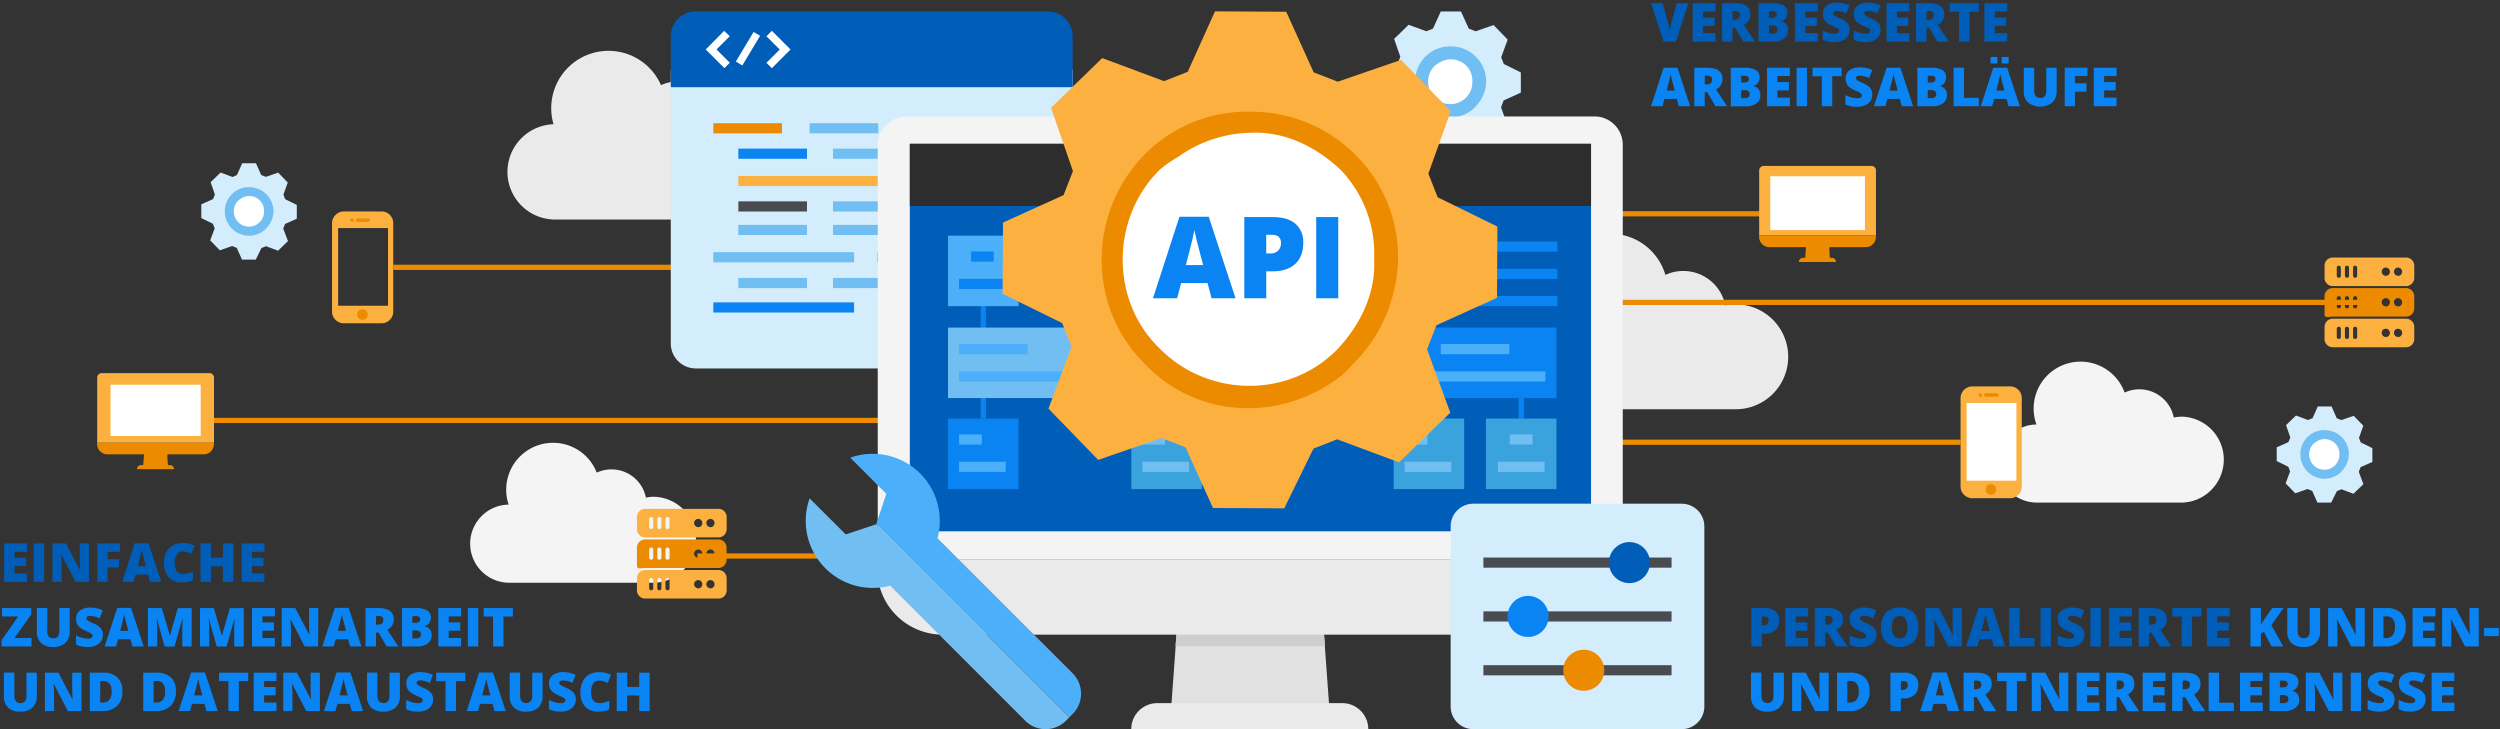 <svg xmlns="http://www.w3.org/2000/svg" viewBox="0 0 960 280"><rect x="0" y="0" width="960" height="280" fill="#333333" stroke="none"/><defs><style>.cls-1{fill:#eaeaea;}.cls-2{fill:#f4f4f4;}.cls-3{fill:#d4edfc;}.cls-4{fill:#70bef2;}.cls-5{fill:#fff;}.cls-15,.cls-6{fill:none;stroke-miterlimit:10;stroke-width:2px;}.cls-6{stroke:#ed8b00;}.cls-7{fill:#fbb040;}.cls-8{fill:#ed8b00;}.cls-9{fill:#005eb8;}.cls-10{fill:#0a84f2;}.cls-11{fill:#494b51;}.cls-12{fill:#e1e1e1;}.cls-13{fill:#cecece;}.cls-14{fill:#2d2d2d;}.cls-15{stroke:#0a84f2;}.cls-16{fill:#4baff9;}.cls-17{fill:#3aa3dd;}</style></defs><title>api-development-services-de</title><g id="design"><path class="cls-1" d="M280.83,44a20.11,20.11,0,0,0-4,.4,16.45,16.45,0,0,0-23-11.69,22,22,0,0,0-41.27,15,18.3,18.3,0,0,0,.55,36.59h67.74a20.14,20.14,0,1,0,0-40.28Z"/><path class="cls-2" d="M251.3,190.75a16.49,16.49,0,0,0-3.27.33,13.48,13.48,0,0,0-18.88-9.59,18,18,0,0,0-33.83,12.28,15,15,0,0,0,.45,30H251.3a16.51,16.51,0,0,0,0-33Z"/><path class="cls-1" d="M666.51,116.85a20.11,20.11,0,0,0-4,.4,16.45,16.45,0,0,0-23-11.69,22,22,0,1,0-41.27,15,18.3,18.3,0,0,0,.55,36.59h67.74a20.14,20.14,0,0,0,0-40.28Z"/><path class="cls-2" d="M838,160a16.49,16.49,0,0,0-3.27.33,13.48,13.48,0,0,0-18.88-9.59A18,18,0,0,0,782,163a15,15,0,0,0,.45,30H838a16.51,16.51,0,0,0,0-33Z"/><path class="cls-3" d="M578.86,48.08l-5.58,5.42L566.53,51,564,52l-3.19,6.51-7.76,0-3-6.6-2.62-1-6.89,2.38-5.42-5.58,2.51-6.74-1-2.58-6.51-3.19,0-7.76,6.6-3,1-2.62-2.38-6.89,5.58-5.42L547.68,12l2.58-1,3-6.59,7.76,0,3,6.6,2.62,1,6.89-2.38,5.42,5.58L576.46,22l1,2.58L584,27.81l0,7.76-6.6,3-1,2.62Z"/><path class="cls-4" d="M564.67,42.65a13.37,13.37,0,0,1-17.36-1.7,13.7,13.7,0,0,1,.13-19.3,13.3,13.3,0,0,1,9.79-3.84,13.5,13.5,0,0,1,9.59,4.05h0a13.3,13.3,0,0,1,3.84,9.79,14,14,0,0,1-4.21,9.43A8,8,0,0,1,564.67,42.65Z"/><path class="cls-5" d="M565.39,31.34a8.46,8.46,0,0,1-14.55,6.06,8.64,8.64,0,0,1,.1-12.15,8.55,8.55,0,0,1,1.16-.81A8.64,8.64,0,0,1,557,22.78h.39a8.46,8.46,0,0,1,5.73,2.5A8.19,8.19,0,0,1,565.39,31.34Z"/><line class="cls-6" x1="905.42" y1="116.11" x2="605.97" y2="116.11"/><path class="cls-7" d="M923.95,98.89H895.76a3.14,3.14,0,0,0-3.13,3.13v4.7a3.14,3.14,0,0,0,3.13,3.13h28.19a3.14,3.14,0,0,0,3.13-3.13V102A3.14,3.14,0,0,0,923.95,98.89Zm-25.06,7a.78.78,0,1,1-1.57,0V102.8a.78.78,0,1,1,1.57,0v3.13Zm3.13,0a.78.78,0,1,1-1.57,0V102.8a.78.78,0,0,1,1.57,0Zm3.13,0a.78.78,0,1,1-1.57,0V102.8a.78.78,0,1,1,1.57,0v3.13Zm11,0a1.57,1.57,0,1,1,1.57-1.57A1.57,1.57,0,0,1,916.12,105.93Zm4.7,0a1.57,1.57,0,1,1,1.57-1.57A1.57,1.57,0,0,1,920.82,105.93Z"/><path class="cls-8" d="M923.95,110.63H895.76a3.14,3.14,0,0,0-3.13,3.13v6.82c0,1.73,1.4,1,3.13,1h28.19a3.14,3.14,0,0,0,3.13-3.13v-4.7A3.14,3.14,0,0,0,923.95,110.63Zm-25.06,7a.78.78,0,1,1-1.57,0v-3.13a.78.78,0,0,1,1.57,0v3.13Zm3.13,0a.78.78,0,0,1-1.57,0v-3.13a.78.78,0,0,1,1.57,0Zm3.13,0a.78.78,0,0,1-1.57,0v-3.13a.78.78,0,0,1,1.57,0v3.13Zm11,0a1.57,1.57,0,1,1,1.57-1.57A1.57,1.57,0,0,1,916.12,117.68Zm4.7,0a1.57,1.57,0,1,1,1.57-1.57A1.57,1.57,0,0,1,920.82,117.68Z"/><path class="cls-7" d="M923.95,122.38H895.76a3.14,3.14,0,0,0-3.13,3.13v4.7a3.14,3.14,0,0,0,3.13,3.13h28.19a3.14,3.14,0,0,0,3.13-3.13v-4.7A3.14,3.14,0,0,0,923.95,122.38Zm-25.06,7a.78.78,0,1,1-1.57,0v-3.13a.78.78,0,0,1,1.57,0v3.13Zm3.13,0a.78.78,0,0,1-1.57,0v-3.13a.78.78,0,0,1,1.57,0Zm3.13,0a.78.78,0,0,1-1.57,0v-3.13a.78.78,0,1,1,1.57,0v3.13Zm11,0a1.57,1.57,0,1,1,1.57-1.57A1.57,1.57,0,0,1,916.12,129.43Zm4.7,0a1.57,1.57,0,1,1,1.57-1.57A1.57,1.57,0,0,1,920.82,129.43Z"/><line class="cls-6" x1="151.03" y1="102.65" x2="400.64" y2="102.65"/><path class="cls-7" d="M146.56,81.2h-14.5a4.56,4.56,0,0,0-4.56,4.47v34a4.51,4.51,0,0,0,4.51,4.47l14.52,0a4.48,4.48,0,0,0,4.48-4.47l0-34A4.47,4.47,0,0,0,146.56,81.2Zm2.4,36.21H129.85V87.57H149v29.84Z"/><path class="cls-8" d="M137.22,83.88h4.21a.67.67,0,1,1,0,1.34h-4.21a.67.67,0,1,1,0-1.34Z"/><path class="cls-8" d="M134.69,84.09a.69.69,0,0,1,.95,0,.67.67,0,0,1-.47,1.15.69.69,0,0,1-.48-.2.68.68,0,0,1,0-.95Z"/><circle class="cls-8" cx="139.18" cy="120.78" r="2.01"/><path class="cls-3" d="M257.58,26.81H411.9V131.88a9.6,9.6,0,0,1-9.6,9.6H267.18a9.6,9.6,0,0,1-9.6-9.6Z"/><path class="cls-9" d="M267.18,4.36H402.29a9.6,9.6,0,0,1,9.6,9.6V33.48H257.58V14A9.6,9.6,0,0,1,267.18,4.36Z"/><rect class="cls-4" x="310.89" y="47.31" width="26.35" height="3.9"/><rect class="cls-8" x="273.92" y="47.31" width="26.35" height="3.9"/><rect class="cls-10" x="283.53" y="57.07" width="26.35" height="3.9"/><rect class="cls-4" x="319.88" y="57.07" width="78.51" height="3.9"/><rect class="cls-11" x="283.53" y="77.32" width="26.35" height="3.9"/><rect class="cls-11" x="337.04" y="96.84" width="26.35" height="3.9"/><rect class="cls-4" x="319.88" y="77.32" width="78.51" height="3.9"/><rect class="cls-7" x="283.53" y="67.56" width="54.04" height="3.9"/><rect class="cls-4" x="283.53" y="86.35" width="26.35" height="3.9"/><rect class="cls-4" x="319.88" y="86.35" width="78.51" height="3.9"/><rect class="cls-4" x="283.53" y="106.72" width="26.35" height="3.9"/><rect class="cls-4" x="319.88" y="106.72" width="78.51" height="3.9"/><rect class="cls-4" x="273.92" y="96.84" width="54.04" height="3.9"/><rect class="cls-8" x="337.24" y="116.11" width="24.03" height="3.9"/><rect class="cls-10" x="273.92" y="116.11" width="54.04" height="3.9"/><path class="cls-5" d="M278.07,11.85,271,19l7.17,7.17,2.07-2.07-5.1-5.1,5.1-5.1Z"/><path class="cls-5" d="M294.31,13.92l5.1,5.1-5.1,5.1,2.07,2.07L303.56,19l-7.17-7.17Z"/><path class="cls-5" d="M282.57,23.64l6.82-11.38,2.49,1.48-6.82,11.38Z"/><line class="cls-6" x1="59.73" y1="161.45" x2="359.19" y2="161.45"/><path class="cls-7" d="M80.48,143.28H39A1.74,1.74,0,0,0,37.32,145v25H82.17V145A1.7,1.7,0,0,0,80.48,143.28Z"/><rect class="cls-5" x="42.45" y="147.73" width="34.61" height="19.69"/><polygon class="cls-8" points="64.55 179.51 54.94 179.51 55.35 173.92 64.15 173.92 64.55 179.51"/><polygon class="cls-8" points="64.25 175.16 64.15 173.92 55.35 173.92 55.24 175.16 64.25 175.16"/><path class="cls-8" d="M78.22,174.47h-37a4,4,0,0,1-3.94-3.94V170H82.14v.55A3.93,3.93,0,0,1,78.22,174.47Z"/><path class="cls-8" d="M66.85,180.16H52.58a1.57,1.57,0,0,1,1.56-1.56H65.3a1.56,1.56,0,0,1,1.54,1.56Z"/><line class="cls-6" x1="685.58" y1="82.1" x2="386.13" y2="82.1"/><path class="cls-7" d="M718.68,63.72H677.23a1.74,1.74,0,0,0-1.71,1.71v25h44.85v-25A1.7,1.7,0,0,0,718.68,63.72Z"/><rect class="cls-5" x="679.79" y="67.68" width="36.34" height="20.67"/><polygon class="cls-8" points="702.75 99.95 693.14 99.95 693.55 94.36 702.35 94.36 702.75 99.95"/><polygon class="cls-8" points="702.45 95.6 702.35 94.36 693.55 94.36 693.45 95.6 702.45 95.6"/><path class="cls-8" d="M716.42,94.91h-37A4,4,0,0,1,675.49,91V90.4h44.85V91A3.93,3.93,0,0,1,716.42,94.91Z"/><path class="cls-8" d="M705,100.6H690.78A1.57,1.57,0,0,1,692.35,99H703.5A1.56,1.56,0,0,1,705,100.6Z"/><line class="cls-6" x1="752.85" y1="169.82" x2="460.27" y2="169.82"/><path class="cls-7" d="M771.91,148.37h-14.5a4.56,4.56,0,0,0-4.56,4.47v34a4.51,4.51,0,0,0,4.51,4.47l14.52,0a4.48,4.48,0,0,0,4.48-4.47l0-34A4.47,4.47,0,0,0,771.91,148.37Z"/><rect class="cls-5" x="755.19" y="154.74" width="19.12" height="29.84"/><path class="cls-8" d="M762.56,151h4.21a.67.67,0,1,1,0,1.34h-4.21a.67.67,0,1,1,0-1.34Z"/><path class="cls-8" d="M760,151.26a.69.69,0,0,1,.95,0,.67.67,0,0,1-.47,1.15.69.69,0,0,1-.48-.2.68.68,0,0,1,0-.95Z"/><circle class="cls-8" cx="764.53" cy="187.95" r="2.01"/><line class="cls-6" x1="267.81" y1="213.5" x2="529.18" y2="213.5"/><path class="cls-7" d="M275.91,195.4H247.72a3.14,3.14,0,0,0-3.13,3.13v4.7a3.14,3.14,0,0,0,3.13,3.13h28.19a3.14,3.14,0,0,0,3.13-3.13v-4.7A3.14,3.14,0,0,0,275.91,195.4Zm-25.06,7a.78.78,0,1,1-1.57,0v-3.13a.78.78,0,0,1,1.57,0v3.13Zm3.13,0a.78.78,0,0,1-1.57,0v-3.13a.78.78,0,1,1,1.57,0Zm3.13,0a.78.78,0,0,1-1.57,0v-3.13a.78.78,0,1,1,1.57,0v3.13Zm11,0a1.57,1.57,0,1,1,1.57-1.57A1.57,1.57,0,0,1,268.08,202.45Zm4.7,0a1.57,1.57,0,1,1,1.57-1.57A1.57,1.57,0,0,1,272.78,202.45Z"/><path class="cls-8" d="M275.91,207.15H247.72a3.14,3.14,0,0,0-3.13,3.13v6.82c0,1.73,1.4,1,3.13,1h28.19A3.14,3.14,0,0,0,279,215v-4.7A3.14,3.14,0,0,0,275.91,207.15Zm-25.06,7a.78.78,0,1,1-1.57,0v-3.13a.78.78,0,0,1,1.57,0v3.13Zm3.13,0a.78.78,0,0,1-1.57,0v-3.13a.78.78,0,0,1,1.57,0Zm3.13,0a.78.78,0,0,1-1.57,0v-3.13a.78.78,0,0,1,1.57,0v3.13Zm11,0a1.57,1.57,0,1,1,1.57-1.57A1.57,1.57,0,0,1,268.08,214.19Zm4.7,0a1.57,1.57,0,1,1,1.57-1.57A1.57,1.57,0,0,1,272.78,214.19Z"/><path class="cls-7" d="M275.91,218.89H247.72a3.14,3.14,0,0,0-3.13,3.13v4.7a3.14,3.14,0,0,0,3.13,3.13h28.19a3.14,3.14,0,0,0,3.13-3.13V222A3.14,3.14,0,0,0,275.91,218.89Zm-25.06,7a.78.78,0,1,1-1.57,0v-3.13a.78.78,0,0,1,1.57,0v3.13Zm3.13,0a.78.78,0,0,1-1.57,0v-3.13a.78.78,0,0,1,1.57,0Zm3.13,0a.78.78,0,0,1-1.57,0v-3.13a.78.78,0,1,1,1.57,0v3.13Zm11,0a1.57,1.57,0,1,1,1.57-1.57A1.57,1.57,0,0,1,268.08,225.94Zm4.7,0a1.57,1.57,0,1,1,1.57-1.57A1.57,1.57,0,0,1,272.78,225.94Z"/><path class="cls-2" d="M612.38,44.72H347.94a11.13,11.13,0,0,0-10.89,10.89V214.93H623.14V55.61A10.84,10.84,0,0,0,612.38,44.72Z"/><rect class="cls-5" x="349.37" y="55.22" width="261.59" height="148.81"/><polygon class="cls-12" points="510.75 275.85 449.44 275.85 452.03 240.2 508.16 240.2 510.75 275.85"/><polygon class="cls-13" points="508.81 248.11 508.16 240.2 452.03 240.2 451.38 248.11 508.81 248.11"/><path class="cls-1" d="M597.93,243.7H362a25.17,25.17,0,0,1-25.15-25.15v-3.63H622.95v3.5A25.09,25.09,0,0,1,597.93,243.7Z"/><path class="cls-1" d="M525.4,280h-91a10,10,0,0,1,10-10h71.17a10,10,0,0,1,9.85,10Z"/><rect id="_Path_25" data-name=" Path 25" class="cls-9" x="349.37" y="55.22" width="261.59" height="148.81"/><rect id="_Path_25-2" data-name=" Path 25" class="cls-14" x="349.37" y="55.22" width="261.59" height="23.89"/><path class="cls-3" d="M645.76,193.42h-80a8.71,8.71,0,0,0-8.71,8.71v69.16a8.71,8.71,0,0,0,8.71,8.71h80a8.71,8.71,0,0,0,8.71-8.71V202.13A8.71,8.71,0,0,0,645.76,193.42Z"/><rect class="cls-11" x="569.62" y="214.09" width="72.26" height="3.9"/><circle class="cls-9" cx="625.7" cy="216.04" r="7.88"/><rect class="cls-11" x="569.62" y="234.76" width="72.26" height="3.9"/><circle class="cls-10" cx="586.78" cy="236.71" r="7.88"/><rect class="cls-11" x="569.62" y="255.43" width="72.26" height="3.9"/><circle class="cls-8" cx="608.17" cy="257.38" r="7.88"/><line class="cls-15" x1="377.58" y1="117.56" x2="377.58" y2="160.73"/><line class="cls-15" x1="447.96" y1="144.57" x2="447.96" y2="160.73"/><line class="cls-15" x1="424.02" y1="139.32" x2="440.18" y2="139.32"/><line class="cls-15" x1="483.4" y1="144.57" x2="483.4" y2="160.73"/><rect class="cls-4" x="364.04" y="125.79" width="62.51" height="27.07"/><rect class="cls-16" x="368.27" y="132.12" width="26.35" height="3.9"/><rect class="cls-16" x="368.27" y="142.62" width="54.04" height="3.9"/><rect class="cls-10" x="434.43" y="125.79" width="62.51" height="27.07"/><rect class="cls-17" x="434.43" y="160.73" width="27.07" height="27.07"/><rect class="cls-17" x="469.87" y="160.73" width="27.07" height="27.07"/><rect class="cls-16" x="452.51" y="132.12" width="26.35" height="3.9"/><rect class="cls-16" x="438.66" y="142.62" width="54.04" height="3.9"/><rect class="cls-10" x="434.43" y="82.24" width="26.35" height="3.9"/><rect class="cls-10" x="434.43" y="92.73" width="54.04" height="3.9"/><rect class="cls-10" x="434.43" y="103.23" width="54.04" height="3.9"/><rect class="cls-10" x="434.43" y="113.65" width="54.04" height="3.9"/><rect class="cls-4" x="438.66" y="166.82" width="8.74" height="3.9"/><rect class="cls-4" x="438.66" y="177.31" width="17.92" height="3.9"/><rect class="cls-10" x="364.04" y="160.73" width="27.07" height="27.07"/><rect class="cls-16" x="368.27" y="166.82" width="8.74" height="3.9"/><rect class="cls-16" x="368.27" y="177.31" width="17.92" height="3.9"/><rect class="cls-16" x="364.04" y="90.49" width="27.07" height="27.07"/><rect class="cls-10" x="372.86" y="96.57" width="8.74" height="3.9"/><rect class="cls-10" x="368.27" y="107.07" width="17.92" height="3.9"/><rect class="cls-4" x="479.03" y="166.82" width="8.74" height="3.9"/><rect class="cls-4" x="474.44" y="177.31" width="17.92" height="3.9"/><line class="cls-15" x1="478.32" y1="117.56" x2="478.32" y2="160.73"/><line class="cls-15" x1="548.71" y1="144.57" x2="548.71" y2="160.73"/><line class="cls-15" x1="524.76" y1="139.32" x2="540.92" y2="139.32"/><line class="cls-15" x1="584.14" y1="144.57" x2="584.14" y2="160.73"/><rect class="cls-4" x="464.78" y="125.79" width="62.51" height="27.07"/><rect class="cls-16" x="469.02" y="132.12" width="26.35" height="3.9"/><rect class="cls-16" x="469.02" y="142.62" width="54.04" height="3.9"/><rect class="cls-10" x="535.17" y="125.79" width="62.51" height="27.07"/><rect class="cls-17" x="535.17" y="160.73" width="27.07" height="27.07"/><rect class="cls-17" x="570.61" y="160.73" width="27.07" height="27.07"/><rect class="cls-16" x="553.25" y="132.12" width="26.35" height="3.9"/><rect class="cls-16" x="539.4" y="142.62" width="54.04" height="3.9"/><rect class="cls-10" x="535.17" y="82.24" width="26.35" height="3.9"/><rect class="cls-10" x="535.17" y="92.73" width="62.9" height="3.9"/><rect class="cls-10" x="535.17" y="103.23" width="62.9" height="3.9"/><rect class="cls-10" x="535.17" y="113.65" width="62.9" height="3.9"/><rect class="cls-4" x="539.4" y="166.82" width="8.74" height="3.9"/><rect class="cls-4" x="539.4" y="177.31" width="17.92" height="3.9"/><rect class="cls-10" x="464.78" y="160.73" width="27.07" height="27.07"/><rect class="cls-16" x="469.02" y="166.82" width="8.74" height="3.9"/><rect class="cls-16" x="469.02" y="177.31" width="17.92" height="3.9"/><rect class="cls-16" x="464.78" y="90.49" width="27.07" height="27.07"/><rect class="cls-10" x="473.61" y="96.57" width="8.74" height="3.9"/><rect class="cls-10" x="469.02" y="107.07" width="17.92" height="3.9"/><rect class="cls-4" x="579.78" y="166.82" width="8.74" height="3.9"/><rect class="cls-4" x="575.19" y="177.31" width="17.92" height="3.9"/><path class="cls-7" d="M556.91,158.46l-19.68,19.09-23.77-8.86-9.08,3.58-11.24,22.94-27.36-.15-10.54-23.27L446,168.2l-24.3,8.4-19.09-19.68,8.86-23.77-3.58-9.08L385,112.82l.15-27.36,23.27-10.54L412,65.69l-8.4-24.3L423.25,22.3,447,31.16l9.08-3.58L466.55,4.36l27.36.15,10.54,23.27,9.24,3.59L538,23l19.09,19.68-8.6,24,3.58,9.08L575,87l-.15,27.36-23.27,10.54L548,134.15Z"/><path class="cls-8" d="M511.88,146.61c-22.55,15.32-53.17,13.52-72.51-7.1-22.31-22.32-21.43-58.62.56-80.61a55.54,55.54,0,0,1,40.88-16A56.37,56.37,0,0,1,520.85,59.8h0a55.54,55.54,0,0,1,16,40.88c-.9,15.31-6.77,28.88-17.59,39.38A33.2,33.2,0,0,1,511.88,146.61Z"/><path class="cls-5" d="M527.65,99.32c.73,13.07-5.05,25.12-14.06,34.78-19,19.31-50.21,18.37-68.58-.58-18.85-18.48-18.37-50.2.57-68.57a49.27,49.27,0,0,1,6.61-4.56A49.27,49.27,0,0,1,479.85,51c.76,0,1.5-.06,2.24-.06,12.21,0,23.44,5.62,32.54,14.12A46.07,46.07,0,0,1,527.65,99.32Z"/><path class="cls-10" d="M465.24,114.54l-1.54-5.84H453.57L452,114.54h-9.26l10.17-31.31h11.24l10.3,31.31ZM462,101.79l-1.34-5.12q-.47-1.71-1.14-4.42t-.89-3.88q-.19,1.09-.76,3.58t-2.51,9.83Z"/><path class="cls-10" d="M500.45,93.28q0,5.23-3.08,8.07t-8.76,2.85h-2.37v10.34h-8.43V83.36h10.79q5.91,0,8.87,2.58A9.21,9.21,0,0,1,500.45,93.28Zm-14.21,4.05h1.54a4.2,4.2,0,0,0,3-1.07,3.87,3.87,0,0,0,1.12-2.94q0-3.16-3.5-3.16h-2.18Z"/><path class="cls-10" d="M505.42,114.54V83.36h8.47v31.18Z"/><path class="cls-9" d="M683.21,238.18a4.94,4.94,0,0,1-1.46,3.82,5.88,5.88,0,0,1-4.14,1.35h-1.12v4.9h-4V233.49h5.11a6.24,6.24,0,0,1,4.2,1.22A4.36,4.36,0,0,1,683.21,238.18Zm-6.72,1.92h.73a2,2,0,0,0,1.43-.5,1.83,1.83,0,0,0,.53-1.39q0-1.49-1.66-1.49h-1Z"/><path class="cls-9" d="M694.32,248.25h-8.76V233.49h8.76v3.2h-4.77V239H694v3.2h-4.42V245h4.77Z"/><path class="cls-9" d="M700.89,242.88v5.37h-4V233.49h4.83q6,0,6,4.36a4.36,4.36,0,0,1-2.5,4l4.3,6.43H705l-3.13-5.37Zm0-3h.75q2.09,0,2.09-1.85,0-1.52-2-1.52h-.79Z"/><path class="cls-9" d="M720.55,243.76a4.36,4.36,0,0,1-.7,2.44,4.57,4.57,0,0,1-2,1.66,7.45,7.45,0,0,1-3.08.59,12.47,12.47,0,0,1-2.47-.21,9.19,9.19,0,0,1-2.08-.72V244a11.88,11.88,0,0,0,2.37.91,8.84,8.84,0,0,0,2.26.33,2.19,2.19,0,0,0,1.3-.31.94.94,0,0,0,.41-.79.87.87,0,0,0-.17-.53,1.94,1.94,0,0,0-.53-.46q-.37-.23-2-.95a9.41,9.41,0,0,1-2.17-1.27,3.91,3.91,0,0,1-1.07-1.41,4.7,4.7,0,0,1-.35-1.89,3.78,3.78,0,0,1,1.48-3.18,6.54,6.54,0,0,1,4.08-1.14,11.46,11.46,0,0,1,4.67,1.06l-1.22,3.08a8.85,8.85,0,0,0-3.57-.95,1.86,1.86,0,0,0-1.13.27.83.83,0,0,0-.35.68,1,1,0,0,0,.45.78,17.25,17.25,0,0,0,2.44,1.25,6.73,6.73,0,0,1,2.65,1.84A4,4,0,0,1,720.55,243.76Z"/><path class="cls-9" d="M736.64,240.85a8,8,0,0,1-1.83,5.66,8.3,8.3,0,0,1-10.67,0,9.57,9.57,0,0,1,0-11.3,8.35,8.35,0,0,1,10.7,0A8,8,0,0,1,736.64,240.85Zm-10.15,0q0,4.28,3,4.28a2.56,2.56,0,0,0,2.25-1,7.55,7.55,0,0,0,0-6.5,2.53,2.53,0,0,0-2.22-1.06Q726.48,236.53,726.48,240.85Z"/><path class="cls-9" d="M753.35,248.25h-5.23l-5.39-10.4h-.09q.19,2.45.19,3.75v6.65H739.3V233.49h5.21l5.37,10.26h.06q-.14-2.23-.14-3.58v-6.67h3.55Z"/><path class="cls-9" d="M765.6,248.25l-.73-2.77h-4.79l-.75,2.77h-4.38l4.81-14.82h5.32L770,248.25Zm-1.55-6-.64-2.42q-.22-.81-.54-2.09t-.42-1.84q-.09.52-.36,1.7t-1.19,4.65Z"/><path class="cls-9" d="M771.55,248.25V233.49h4V245h5.68v3.22Z"/><path class="cls-9" d="M783.58,248.25V233.49h4v14.76Z"/><path class="cls-9" d="M800.43,243.76a4.36,4.36,0,0,1-.7,2.44,4.57,4.57,0,0,1-2,1.66,7.45,7.45,0,0,1-3.08.59,12.47,12.47,0,0,1-2.47-.21,9.19,9.19,0,0,1-2.08-.72V244a11.88,11.88,0,0,0,2.37.91,8.84,8.84,0,0,0,2.26.33,2.19,2.19,0,0,0,1.3-.31.94.94,0,0,0,.41-.79.87.87,0,0,0-.17-.53,1.94,1.94,0,0,0-.53-.46q-.37-.23-2-.95a9.41,9.41,0,0,1-2.17-1.27,3.91,3.91,0,0,1-1.07-1.41,4.7,4.7,0,0,1-.35-1.89,3.78,3.78,0,0,1,1.48-3.18,6.54,6.54,0,0,1,4.08-1.14,11.46,11.46,0,0,1,4.67,1.06l-1.22,3.08a8.85,8.85,0,0,0-3.57-.95,1.86,1.86,0,0,0-1.13.27.83.83,0,0,0-.35.68,1,1,0,0,0,.45.78,17.25,17.25,0,0,0,2.44,1.25,6.73,6.73,0,0,1,2.65,1.84A4,4,0,0,1,800.43,243.76Z"/><path class="cls-9" d="M802.71,248.25V233.49h4v14.76Z"/><path class="cls-9" d="M818.67,248.25h-8.76V233.49h8.76v3.2H813.9V239h4.42v3.2H813.9V245h4.77Z"/><path class="cls-9" d="M825.24,242.88v5.37h-4V233.49h4.83q6,0,6,4.36a4.36,4.36,0,0,1-2.5,4l4.3,6.43h-4.52l-3.13-5.37Zm0-3H826q2.09,0,2.09-1.85,0-1.52-2-1.52h-.79Z"/><path class="cls-9" d="M841.76,248.25h-4v-11.5h-3.6v-3.26h11.18v3.26h-3.59Z"/><path class="cls-9" d="M856.22,248.25h-8.76V233.49h8.76v3.2h-4.77V239h4.42v3.2h-4.42V245h4.77Z"/><path class="cls-10" d="M876.78,248.25h-4.5l-2.92-5.64-1.18.71v4.94h-4V233.49h4v6.41A17.31,17.31,0,0,1,869.4,238l3.1-4.52h4.36l-4.65,6.61Z"/><path class="cls-10" d="M890.93,233.49v8.88a6,6,0,0,1-1.64,4.49,6.53,6.53,0,0,1-4.73,1.59,6.46,6.46,0,0,1-4.64-1.54,5.85,5.85,0,0,1-1.62-4.44v-9h4v8.66a3.54,3.54,0,0,0,.59,2.27,2.52,2.52,0,0,0,3.5,0,3.76,3.76,0,0,0,.55-2.3v-8.64Z"/><path class="cls-10" d="M908.08,248.25h-5.23l-5.39-10.4h-.09q.19,2.45.19,3.75v6.65H894V233.49h5.21l5.37,10.26h.06q-.14-2.23-.14-3.58v-6.67h3.55Z"/><path class="cls-10" d="M923.79,240.55a7.62,7.62,0,0,1-2,5.69,7.81,7.81,0,0,1-5.72,2h-4.77V233.49h5.11a7.7,7.7,0,0,1,5.49,1.82A6.86,6.86,0,0,1,923.79,240.55Zm-4.14.14a4.69,4.69,0,0,0-.8-3,3,3,0,0,0-2.44-1h-1.16V245h.89a3.21,3.21,0,0,0,2.66-1.05A5.1,5.1,0,0,0,919.65,240.7Z"/><path class="cls-10" d="M935.2,248.25h-8.76V233.49h8.76v3.2h-4.77V239h4.42v3.2h-4.42V245h4.77Z"/><path class="cls-10" d="M951.83,248.25h-5.23l-5.39-10.4h-.09q.19,2.45.19,3.75v6.65h-3.53V233.49H943l5.37,10.26h.06q-.14-2.23-.14-3.58v-6.67h3.55Z"/><path class="cls-10" d="M953.86,244.28v-3.15h5.7v3.15Z"/><path class="cls-10" d="M685,258.3v8.88a6,6,0,0,1-1.64,4.49,6.53,6.53,0,0,1-4.73,1.59,6.46,6.46,0,0,1-4.64-1.54,5.85,5.85,0,0,1-1.62-4.44v-9h4V267a3.54,3.54,0,0,0,.59,2.27,2.52,2.52,0,0,0,3.5,0,3.76,3.76,0,0,0,.55-2.3V258.3Z"/><path class="cls-10" d="M702.19,273.05H697l-5.39-10.4h-.09q.19,2.45.19,3.75v6.65h-3.53V258.3h5.21l5.37,10.26h.06q-.14-2.23-.14-3.58V258.3h3.55Z"/><path class="cls-10" d="M717.91,265.36a7.62,7.62,0,0,1-2,5.69,7.81,7.81,0,0,1-5.72,2h-4.77V258.3h5.11a7.7,7.7,0,0,1,5.49,1.82A6.86,6.86,0,0,1,717.91,265.36Zm-4.14.14a4.69,4.69,0,0,0-.8-3,3,3,0,0,0-2.44-1h-1.16v8.27h.89a3.21,3.21,0,0,0,2.66-1.05A5.1,5.1,0,0,0,713.77,265.5Z"/><path class="cls-10" d="M736.64,263a4.94,4.94,0,0,1-1.46,3.82,5.88,5.88,0,0,1-4.14,1.35h-1.12v4.9h-4V258.3H731a6.24,6.24,0,0,1,4.2,1.22A4.36,4.36,0,0,1,736.64,263Zm-6.72,1.92h.73a2,2,0,0,0,1.43-.5,1.83,1.83,0,0,0,.53-1.39q0-1.49-1.66-1.49h-1Z"/><path class="cls-10" d="M748,273.05l-.73-2.77h-4.79l-.75,2.77h-4.38l4.81-14.82h5.32l4.88,14.82Zm-1.55-6-.64-2.42q-.22-.81-.54-2.09t-.42-1.84q-.09.52-.36,1.7T743.35,267Z"/><path class="cls-10" d="M758,267.68v5.37h-4V258.3h4.83q6,0,6,4.36a4.36,4.36,0,0,1-2.5,4l4.3,6.43h-4.52L759,267.68Zm0-3h.75q2.09,0,2.09-1.85,0-1.52-2-1.52H758Z"/><path class="cls-10" d="M774.5,273.05h-4v-11.5h-3.6V258.3h11.18v3.26H774.5Z"/><path class="cls-10" d="M794.25,273.05H789l-5.39-10.4h-.09q.19,2.45.19,3.75v6.65H780.2V258.3h5.21l5.37,10.26h.06q-.14-2.23-.14-3.58V258.3h3.55Z"/><path class="cls-10" d="M806.21,273.05h-8.76V258.3h8.76v3.2h-4.77v2.32h4.42V267h-4.42v2.79h4.77Z"/><path class="cls-10" d="M812.78,267.68v5.37h-4V258.3h4.83q6,0,6,4.36a4.36,4.36,0,0,1-2.5,4l4.3,6.43h-4.52l-3.13-5.37Zm0-3h.75q2.09,0,2.09-1.85,0-1.52-2-1.52h-.79Z"/><path class="cls-10" d="M831.54,273.05h-8.76V258.3h8.76v3.2h-4.77v2.32h4.42V267h-4.42v2.79h4.77Z"/><path class="cls-10" d="M838.11,267.68v5.37h-4V258.3H839q6,0,6,4.36a4.36,4.36,0,0,1-2.5,4l4.3,6.43h-4.52l-3.13-5.37Zm0-3h.75q2.09,0,2.09-1.85,0-1.52-2-1.52h-.79Z"/><path class="cls-10" d="M848.12,273.05V258.3h4v11.54h5.68v3.22Z"/><path class="cls-10" d="M868.91,273.05h-8.76V258.3h8.76v3.2h-4.77v2.32h4.42V267h-4.42v2.79h4.77Z"/><path class="cls-10" d="M871.49,258.3h5.15a8.76,8.76,0,0,1,4.47.89,3,3,0,0,1,1.46,2.78,3.52,3.52,0,0,1-.64,2.12,2.83,2.83,0,0,1-1.68,1.13v.1a3.43,3.43,0,0,1,2,1.21,3.65,3.65,0,0,1,.62,2.2,3.77,3.77,0,0,1-1.51,3.16,6.61,6.61,0,0,1-4.11,1.16h-5.74Zm4,5.66h1.2a2.17,2.17,0,0,0,1.33-.35,1.23,1.23,0,0,0,.47-1q0-1.24-1.88-1.24h-1.12Zm0,2.92V270h1.4q1.87,0,1.87-1.57a1.36,1.36,0,0,0-.5-1.13,2.3,2.3,0,0,0-1.45-.39Z"/><path class="cls-10" d="M899.48,273.05h-5.23l-5.39-10.4h-.09q.19,2.45.19,3.75v6.65h-3.53V258.3h5.21L896,268.55h.06q-.14-2.23-.14-3.58V258.3h3.55Z"/><path class="cls-10" d="M902.67,273.05V258.3h4v14.76Z"/><path class="cls-10" d="M919.51,268.57a4.36,4.36,0,0,1-.7,2.44,4.57,4.57,0,0,1-2,1.66,7.45,7.45,0,0,1-3.08.59,12.47,12.47,0,0,1-2.47-.21,9.19,9.19,0,0,1-2.08-.72v-3.55a11.88,11.88,0,0,0,2.37.91,8.84,8.84,0,0,0,2.26.33,2.19,2.19,0,0,0,1.3-.31.94.94,0,0,0,.41-.79.87.87,0,0,0-.17-.53,1.94,1.94,0,0,0-.53-.46q-.37-.23-2-.95a9.41,9.41,0,0,1-2.17-1.27,3.91,3.91,0,0,1-1.07-1.41,4.7,4.7,0,0,1-.35-1.89,3.78,3.78,0,0,1,1.48-3.18,6.54,6.54,0,0,1,4.08-1.14,11.46,11.46,0,0,1,4.67,1.06l-1.22,3.08a8.85,8.85,0,0,0-3.57-.95,1.86,1.86,0,0,0-1.13.27.83.83,0,0,0-.35.68,1,1,0,0,0,.45.78,17.25,17.25,0,0,0,2.44,1.25,6.73,6.73,0,0,1,2.65,1.84A4,4,0,0,1,919.51,268.57Z"/><path class="cls-10" d="M931.44,268.57a4.36,4.36,0,0,1-.7,2.44,4.57,4.57,0,0,1-2,1.66,7.45,7.45,0,0,1-3.08.59,12.47,12.47,0,0,1-2.47-.21,9.19,9.19,0,0,1-2.08-.72v-3.55a11.88,11.88,0,0,0,2.37.91,8.84,8.84,0,0,0,2.26.33,2.19,2.19,0,0,0,1.3-.31.94.94,0,0,0,.41-.79.87.87,0,0,0-.17-.53,1.94,1.94,0,0,0-.53-.46q-.37-.23-2-.95a9.41,9.41,0,0,1-2.17-1.27,3.91,3.91,0,0,1-1.07-1.41,4.7,4.7,0,0,1-.35-1.89,3.78,3.78,0,0,1,1.48-3.18,6.54,6.54,0,0,1,4.08-1.14,11.46,11.46,0,0,1,4.67,1.06l-1.22,3.08a8.85,8.85,0,0,0-3.57-.95,1.86,1.86,0,0,0-1.13.27.83.83,0,0,0-.35.68,1,1,0,0,0,.45.78,17.25,17.25,0,0,0,2.44,1.25,6.73,6.73,0,0,1,2.65,1.84A4,4,0,0,1,931.44,268.57Z"/><path class="cls-10" d="M942.49,273.05h-8.76V258.3h8.76v3.2h-4.77v2.32h4.42V267h-4.42v2.79h4.77Z"/><path class="cls-9" d="M10.36,223.44H1.59V208.68h8.76v3.2H5.58v2.32H10v3.2H5.58v2.79h4.77Z"/><path class="cls-9" d="M12.94,223.44V208.68h4v14.76Z"/><path class="cls-9" d="M34.19,223.44H29L23.57,213h-.09q.19,2.45.19,3.75v6.65H20.14V208.68h5.21l5.37,10.26h.06q-.14-2.23-.14-3.58v-6.67h3.55Z"/><path class="cls-9" d="M41.31,223.44H37.38V208.68H46.1v3.2H41.31v2.82h4.42v3.2H41.31Z"/><path class="cls-9" d="M57.58,223.44l-.73-2.77H52.06l-.75,2.77H46.93l4.81-14.82h5.32l4.88,14.82Zm-1.55-6L55.39,215q-.22-.81-.54-2.09t-.42-1.84q-.09.52-.36,1.7t-1.19,4.65Z"/><path class="cls-9" d="M70.1,211.74a2.54,2.54,0,0,0-2.22,1.17,5.63,5.63,0,0,0-.8,3.21q0,4.26,3.24,4.26a6.64,6.64,0,0,0,1.9-.27,18.94,18.94,0,0,0,1.85-.66v3.37a10.21,10.21,0,0,1-4.18.82,6.61,6.61,0,0,1-5.12-1.94A8,8,0,0,1,63,216.1a8.93,8.93,0,0,1,.86-4,6.18,6.18,0,0,1,2.48-2.67,7.5,7.5,0,0,1,3.81-.93,10.5,10.5,0,0,1,4.57,1l-1.22,3.14a13.81,13.81,0,0,0-1.64-.65A5.72,5.72,0,0,0,70.1,211.74Z"/><path class="cls-9" d="M89.6,223.44h-4v-6H81v6h-4V208.68h4v5.47h4.63v-5.47h4Z"/><path class="cls-9" d="M101.55,223.44H92.79V208.68h8.76v3.2H96.77v2.32h4.42v3.2H96.77v2.79h4.77Z"/><path class="cls-10" d="M12.11,248.25H.62v-2.46L7,236.71H.77v-3.22H12v2.45L5.56,245h6.55Z"/><path class="cls-10" d="M26.77,233.49v8.88a6,6,0,0,1-1.64,4.49,6.53,6.53,0,0,1-4.73,1.59,6.46,6.46,0,0,1-4.64-1.54,5.85,5.85,0,0,1-1.62-4.44v-9h4v8.66a3.55,3.55,0,0,0,.59,2.27,2.11,2.11,0,0,0,1.73.71,2.11,2.11,0,0,0,1.77-.7,3.76,3.76,0,0,0,.55-2.3v-8.64Z"/><path class="cls-10" d="M39.52,243.76a4.35,4.35,0,0,1-.7,2.44,4.56,4.56,0,0,1-2,1.66,7.45,7.45,0,0,1-3.08.59,12.48,12.48,0,0,1-2.47-.21,9.19,9.19,0,0,1-2.08-.72V244a11.85,11.85,0,0,0,2.37.91,8.84,8.84,0,0,0,2.26.33,2.19,2.19,0,0,0,1.3-.31,1,1,0,0,0,.41-.79.87.87,0,0,0-.17-.53,2,2,0,0,0-.54-.46q-.37-.23-2-.95a9.39,9.39,0,0,1-2.17-1.27,3.91,3.91,0,0,1-1.07-1.41,4.69,4.69,0,0,1-.35-1.89,3.78,3.78,0,0,1,1.48-3.18,6.54,6.54,0,0,1,4.08-1.14,11.45,11.45,0,0,1,4.67,1.06l-1.22,3.08a8.85,8.85,0,0,0-3.57-.95,1.86,1.86,0,0,0-1.13.27.83.83,0,0,0-.35.68,1,1,0,0,0,.45.78,17.22,17.22,0,0,0,2.44,1.25,6.73,6.73,0,0,1,2.65,1.84A4,4,0,0,1,39.52,243.76Z"/><path class="cls-10" d="M50.85,248.25l-.73-2.77H45.33l-.75,2.77H40.21L45,233.43h5.32l4.88,14.82Zm-1.55-6-.64-2.42q-.22-.81-.54-2.09t-.42-1.84q-.09.52-.36,1.7t-1.19,4.65Z"/><path class="cls-10" d="M63.24,248.25l-3-10.63h-.09q.21,2.72.21,4.22v6.41H56.81V233.49h5.31L65.2,244h.08l3-10.48h5.32v14.76H70v-6.47c0-.34,0-.71,0-1.12s.06-1.42.14-3H70l-3,10.61Z"/><path class="cls-10" d="M83.23,248.25l-3-10.63h-.09q.21,2.72.21,4.22v6.41H76.8V233.49h5.31L85.18,244h.08l3-10.48H93.6v14.76H89.94v-6.47c0-.34,0-.71,0-1.12s.06-1.42.14-3H90l-3,10.61Z"/><path class="cls-10" d="M105.54,248.25H96.78V233.49h8.76v3.2h-4.77V239h4.42v3.2h-4.42V245h4.77Z"/><path class="cls-10" d="M122.18,248.25H117l-5.39-10.4h-.09q.19,2.45.19,3.75v6.65h-3.53V233.49h5.21l5.37,10.26h.06q-.14-2.23-.14-3.58v-6.67h3.55Z"/><path class="cls-10" d="M134.42,248.25l-.73-2.77H128.9l-.75,2.77h-4.38l4.81-14.82h5.32l4.88,14.82Zm-1.55-6-.64-2.42q-.22-.81-.54-2.09t-.42-1.84q-.09.52-.36,1.7t-1.19,4.65Z"/><path class="cls-10" d="M144.37,242.88v5.37h-4V233.49h4.84q6,0,6,4.36a4.36,4.36,0,0,1-2.5,4l4.3,6.43h-4.52l-3.13-5.37Zm0-3h.75q2.09,0,2.09-1.85,0-1.52-2-1.52h-.79Z"/><path class="cls-10" d="M154.37,233.49h5.15a8.75,8.75,0,0,1,4.47.89,3,3,0,0,1,1.46,2.78,3.52,3.52,0,0,1-.64,2.12,2.83,2.83,0,0,1-1.68,1.13v.1a3.44,3.44,0,0,1,2,1.21,3.66,3.66,0,0,1,.62,2.2,3.77,3.77,0,0,1-1.51,3.16,6.6,6.6,0,0,1-4.11,1.16h-5.74Zm4,5.66h1.2a2.17,2.17,0,0,0,1.33-.35,1.23,1.23,0,0,0,.47-1q0-1.24-1.88-1.24h-1.12Zm0,2.92v3.1h1.4q1.87,0,1.87-1.57a1.36,1.36,0,0,0-.5-1.13,2.3,2.3,0,0,0-1.45-.39Z"/><path class="cls-10" d="M177.06,248.25H168.3V233.49h8.76v3.2h-4.77V239h4.42v3.2h-4.42V245h4.77Z"/><path class="cls-10" d="M179.65,248.25V233.49h4v14.76Z"/><path class="cls-10" d="M193.35,248.25h-4v-11.5h-3.6v-3.26h11.18v3.26h-3.59Z"/><path class="cls-10" d="M14.14,258.3v8.88a6,6,0,0,1-1.64,4.49,6.53,6.53,0,0,1-4.73,1.59,6.46,6.46,0,0,1-4.64-1.54,5.85,5.85,0,0,1-1.62-4.44v-9h4V267a3.55,3.55,0,0,0,.59,2.27,2.11,2.11,0,0,0,1.73.71,2.11,2.11,0,0,0,1.77-.7,3.76,3.76,0,0,0,.55-2.3V258.3Z"/><path class="cls-10" d="M31.29,273.05H26.06l-5.39-10.4h-.09q.19,2.45.19,3.75v6.65H17.24V258.3h5.21l5.37,10.26h.06q-.14-2.23-.14-3.58V258.3h3.55Z"/><path class="cls-10" d="M47,265.36a7.62,7.62,0,0,1-2,5.69,7.81,7.81,0,0,1-5.72,2H34.48V258.3h5.11a7.7,7.7,0,0,1,5.49,1.82A6.86,6.86,0,0,1,47,265.36Zm-4.14.14a4.69,4.69,0,0,0-.8-3,3,3,0,0,0-2.44-1H38.47v8.27h.89A3.22,3.22,0,0,0,42,268.73,5.1,5.1,0,0,0,42.87,265.5Z"/><path class="cls-10" d="M67.55,265.36a7.62,7.62,0,0,1-2,5.69,7.81,7.81,0,0,1-5.72,2H55V258.3h5.11a7.7,7.7,0,0,1,5.49,1.82A6.86,6.86,0,0,1,67.55,265.36Zm-4.14.14a4.69,4.69,0,0,0-.8-3,3,3,0,0,0-2.44-1H59v8.27h.89a3.22,3.22,0,0,0,2.67-1.05A5.1,5.1,0,0,0,63.41,265.5Z"/><path class="cls-10" d="M79.25,273.05l-.73-2.77H73.73L73,273.05H68.6l4.81-14.82h5.32l4.88,14.82Zm-1.55-6-.64-2.42q-.22-.81-.54-2.09t-.42-1.84q-.09.52-.36,1.7T74.56,267Z"/><path class="cls-10" d="M91.72,273.05h-4v-11.5h-3.6V258.3H95.31v3.26H91.72Z"/><path class="cls-10" d="M106.18,273.05H97.42V258.3h8.76v3.2h-4.77v2.32h4.42V267h-4.42v2.79h4.77Z"/><path class="cls-10" d="M122.82,273.05h-5.23l-5.39-10.4h-.09q.19,2.45.19,3.75v6.65h-3.53V258.3H114l5.37,10.26h.06q-.14-2.23-.14-3.58V258.3h3.55Z"/><path class="cls-10" d="M135.06,273.05l-.73-2.77h-4.79l-.75,2.77h-4.38l4.81-14.82h5.32l4.88,14.82Zm-1.55-6-.64-2.42q-.22-.81-.54-2.09t-.42-1.84q-.09.52-.36,1.7T130.37,267Z"/><path class="cls-10" d="M153.56,258.3v8.88a6,6,0,0,1-1.64,4.49,6.53,6.53,0,0,1-4.73,1.59,6.46,6.46,0,0,1-4.64-1.54,5.85,5.85,0,0,1-1.62-4.44v-9h4V267a3.55,3.55,0,0,0,.59,2.27,2.52,2.52,0,0,0,3.5,0,3.76,3.76,0,0,0,.55-2.3V258.3Z"/><path class="cls-10" d="M166.31,268.57a4.35,4.35,0,0,1-.7,2.44,4.56,4.56,0,0,1-2,1.66,7.45,7.45,0,0,1-3.08.59,12.48,12.48,0,0,1-2.47-.21,9.19,9.19,0,0,1-2.08-.72v-3.55a11.85,11.85,0,0,0,2.37.91,8.84,8.84,0,0,0,2.26.33,2.19,2.19,0,0,0,1.3-.31,1,1,0,0,0,.41-.79.87.87,0,0,0-.17-.53,2,2,0,0,0-.54-.46q-.37-.23-2-.95a9.39,9.39,0,0,1-2.17-1.27,3.91,3.91,0,0,1-1.07-1.41,4.69,4.69,0,0,1-.35-1.89,3.78,3.78,0,0,1,1.48-3.18,6.54,6.54,0,0,1,4.08-1.14,11.45,11.45,0,0,1,4.67,1.06l-1.22,3.08a8.85,8.85,0,0,0-3.57-.95,1.86,1.86,0,0,0-1.13.27.83.83,0,0,0-.35.68,1,1,0,0,0,.45.78,17.22,17.22,0,0,0,2.44,1.25,6.73,6.73,0,0,1,2.65,1.84A4,4,0,0,1,166.31,268.57Z"/><path class="cls-10" d="M175.1,273.05h-4v-11.5h-3.6V258.3H178.7v3.26H175.1Z"/><path class="cls-10" d="M189.86,273.05l-.73-2.77h-4.79l-.75,2.77h-4.38L184,258.24h5.32l4.88,14.82Zm-1.55-6-.64-2.42q-.22-.81-.54-2.09t-.42-1.84q-.09.52-.36,1.7T185.17,267Z"/><path class="cls-10" d="M208.36,258.3v8.88a6,6,0,0,1-1.64,4.49,6.53,6.53,0,0,1-4.73,1.59,6.46,6.46,0,0,1-4.64-1.54,5.85,5.85,0,0,1-1.62-4.44v-9h4V267a3.55,3.55,0,0,0,.59,2.27,2.52,2.52,0,0,0,3.5,0,3.76,3.76,0,0,0,.55-2.3V258.3Z"/><path class="cls-10" d="M221.11,268.57a4.35,4.35,0,0,1-.7,2.44,4.56,4.56,0,0,1-2,1.66,7.45,7.45,0,0,1-3.08.59,12.48,12.48,0,0,1-2.47-.21,9.19,9.19,0,0,1-2.08-.72v-3.55a11.85,11.85,0,0,0,2.37.91,8.84,8.84,0,0,0,2.26.33,2.19,2.19,0,0,0,1.3-.31,1,1,0,0,0,.41-.79.87.87,0,0,0-.17-.53,2,2,0,0,0-.54-.46q-.37-.23-2-.95a9.39,9.39,0,0,1-2.17-1.27,3.91,3.91,0,0,1-1.07-1.41,4.69,4.69,0,0,1-.35-1.89,3.78,3.78,0,0,1,1.48-3.18,6.54,6.54,0,0,1,4.08-1.14,11.45,11.45,0,0,1,4.67,1.06l-1.22,3.08a8.85,8.85,0,0,0-3.57-.95,1.86,1.86,0,0,0-1.13.27.83.83,0,0,0-.35.68,1,1,0,0,0,.45.78,17.22,17.22,0,0,0,2.44,1.25,6.73,6.73,0,0,1,2.65,1.84A4,4,0,0,1,221.11,268.57Z"/><path class="cls-10" d="M230,261.35a2.54,2.54,0,0,0-2.22,1.17,5.63,5.63,0,0,0-.8,3.21q0,4.26,3.24,4.26a6.64,6.64,0,0,0,1.9-.27,18.94,18.94,0,0,0,1.85-.66v3.37a10.21,10.21,0,0,1-4.18.82,6.61,6.61,0,0,1-5.12-1.94,8,8,0,0,1-1.78-5.6,8.93,8.93,0,0,1,.86-4,6.18,6.18,0,0,1,2.48-2.67,7.5,7.5,0,0,1,3.81-.93,10.5,10.5,0,0,1,4.57,1l-1.22,3.14a13.81,13.81,0,0,0-1.64-.65A5.72,5.72,0,0,0,230,261.35Z"/><path class="cls-10" d="M249.46,273.05h-4v-6h-4.63v6h-4V258.3h4v5.47h4.63V258.3h4Z"/><path class="cls-3" d="M110.58,92.57l-3.81,3.7-4.61-1.72-1.76.69-2.18,4.45-5.3,0-2-4.51-1.79-.7-4.71,1.63-3.7-3.81,1.72-4.61-.69-1.76-4.45-2.18,0-5.3,4.51-2,.7-1.79-1.63-4.71,3.81-3.7,4.61,1.72L91,67.2l2-4.5,5.3,0,2,4.51,1.79.7,4.71-1.63,3.7,3.81-1.67,4.66.69,1.76,4.45,2.18,0,5.3-4.51,2-.7,1.79Z"/><path class="cls-4" d="M100.89,88.85A9.13,9.13,0,0,1,89,87.69a9.36,9.36,0,0,1,.09-13.19,9.09,9.09,0,0,1,6.69-2.62,9.22,9.22,0,0,1,6.55,2.77h0A9.09,9.09,0,0,1,105,81.34a9.54,9.54,0,0,1-2.88,6.44A5.43,5.43,0,0,1,100.89,88.85Z"/><path class="cls-5" d="M101.38,81.13a5.78,5.78,0,0,1-9.94,4.14,5.9,5.9,0,0,1,.07-8.3,5.76,5.76,0,0,1,.79-.55,5.91,5.91,0,0,1,3.33-1.14h.27A5.78,5.78,0,0,1,99.82,77,5.59,5.59,0,0,1,101.38,81.13Z"/><path class="cls-3" d="M907.54,185.91l-3.81,3.7-4.61-1.72-1.76.69L895.18,193l-5.3,0-2-4.51-1.79-.7-4.71,1.63-3.7-3.81,1.72-4.61-.69-1.76-4.45-2.18,0-5.3,4.51-2,.7-1.79-1.63-4.71,3.81-3.7,4.61,1.72,1.76-.69,2-4.5,5.3,0,2,4.51,1.79.7,4.71-1.63,3.7,3.81-1.67,4.66.69,1.76,4.45,2.18,0,5.3-4.51,2-.7,1.79Z"/><path class="cls-4" d="M897.84,182.2A9.13,9.13,0,0,1,886,181a9.36,9.36,0,0,1,.09-13.19,9.09,9.09,0,0,1,6.69-2.62,9.22,9.22,0,0,1,6.55,2.77h0a9.09,9.09,0,0,1,2.62,6.69,9.54,9.54,0,0,1-2.88,6.44A5.43,5.43,0,0,1,897.84,182.2Z"/><path class="cls-5" d="M898.33,174.47a5.78,5.78,0,0,1-9.94,4.14,5.9,5.9,0,0,1,.07-8.3,5.76,5.76,0,0,1,.79-.55,5.91,5.91,0,0,1,3.33-1.14h.27a5.78,5.78,0,0,1,3.92,1.71A5.59,5.59,0,0,1,898.33,174.47Z"/><path class="cls-16" d="M326.5,175.75l13.85,13.87-3.9,11.7,74.15,74.15,1.3-1.3a11.06,11.06,0,0,0,0-15.62L360,206.68a25.76,25.76,0,0,0-33.52-30.93Z"/><path class="cls-4" d="M310.89,191.37a25.76,25.76,0,0,0,30.93,33.52l51.88,51.88a11.06,11.06,0,0,0,15.62,0l1.29-1.3-48.35-48.36-25.79-25.79-11.7,3.9Z"/><path class="cls-9" d="M643.9,1.22h4.46L643.52,16h-4.69L634,1.22h4.48l2,7.48a22.78,22.78,0,0,1,.69,3.47q.07-.71.28-1.77t.37-1.67Z"/><path class="cls-9" d="M658.72,16H650V1.22h8.76v3.2h-4.77V6.74h4.42v3.2h-4.42v2.79h4.77Z"/><path class="cls-9" d="M665.29,10.61V16h-4V1.22h4.83q6,0,6,4.36a4.36,4.36,0,0,1-2.5,4l4.3,6.43h-4.52l-3.13-5.37Zm0-3H666q2.09,0,2.09-1.85,0-1.52-2-1.52h-.79Z"/><path class="cls-9" d="M675.29,1.22h5.15a8.76,8.76,0,0,1,4.47.89,3,3,0,0,1,1.46,2.78A3.52,3.52,0,0,1,685.73,7a2.83,2.83,0,0,1-1.68,1.13v.1a3.43,3.43,0,0,1,2,1.21,3.65,3.65,0,0,1,.62,2.2,3.77,3.77,0,0,1-1.51,3.16A6.61,6.61,0,0,1,681,16h-5.74Zm4,5.66h1.2a2.17,2.17,0,0,0,1.33-.35,1.23,1.23,0,0,0,.47-1q0-1.24-1.88-1.24h-1.12Zm0,2.92v3.1h1.4q1.87,0,1.87-1.57a1.36,1.36,0,0,0-.5-1.13,2.3,2.3,0,0,0-1.45-.39Z"/><path class="cls-9" d="M698,16h-8.76V1.22H698v3.2h-4.77V6.74h4.42v3.2h-4.42v2.79H698Z"/><path class="cls-9" d="M710.22,11.49a4.36,4.36,0,0,1-.7,2.44,4.57,4.57,0,0,1-2,1.66,7.45,7.45,0,0,1-3.08.59A12.47,12.47,0,0,1,702,16a9.22,9.22,0,0,1-2.08-.72V11.7a11.91,11.91,0,0,0,2.37.91,8.84,8.84,0,0,0,2.26.33,2.19,2.19,0,0,0,1.3-.31,1,1,0,0,0,.41-.79.87.87,0,0,0-.17-.53,1.93,1.93,0,0,0-.53-.46q-.37-.23-2-.95a9.43,9.43,0,0,1-2.17-1.27,3.9,3.9,0,0,1-1.07-1.41A4.7,4.7,0,0,1,700,5.33a3.78,3.78,0,0,1,1.48-3.18A6.54,6.54,0,0,1,705.54,1a11.45,11.45,0,0,1,4.67,1.06L709,5.15a8.85,8.85,0,0,0-3.57-.95,1.86,1.86,0,0,0-1.13.27.82.82,0,0,0-.35.68,1,1,0,0,0,.45.78,17.11,17.11,0,0,0,2.44,1.25A6.74,6.74,0,0,1,709.47,9,4,4,0,0,1,710.22,11.49Z"/><path class="cls-9" d="M722.15,11.49a4.36,4.36,0,0,1-.7,2.44,4.57,4.57,0,0,1-2,1.66,7.45,7.45,0,0,1-3.08.59,12.47,12.47,0,0,1-2.47-.21,9.22,9.22,0,0,1-2.08-.72V11.7a11.91,11.91,0,0,0,2.37.91,8.84,8.84,0,0,0,2.26.33,2.19,2.19,0,0,0,1.3-.31,1,1,0,0,0,.41-.79.87.87,0,0,0-.17-.53,1.93,1.93,0,0,0-.53-.46q-.37-.23-2-.95a9.43,9.43,0,0,1-2.17-1.27,3.9,3.9,0,0,1-1.07-1.41,4.7,4.7,0,0,1-.35-1.89,3.78,3.78,0,0,1,1.48-3.18A6.54,6.54,0,0,1,717.47,1a11.45,11.45,0,0,1,4.67,1.06l-1.22,3.08a8.85,8.85,0,0,0-3.57-.95,1.86,1.86,0,0,0-1.13.27.82.82,0,0,0-.35.68,1,1,0,0,0,.45.78,17.11,17.11,0,0,0,2.44,1.25A6.74,6.74,0,0,1,721.41,9,4,4,0,0,1,722.15,11.49Z"/><path class="cls-9" d="M733.19,16h-8.76V1.22h8.76v3.2h-4.77V6.74h4.42v3.2h-4.42v2.79h4.77Z"/><path class="cls-9" d="M739.76,10.61V16h-4V1.22h4.83q6,0,6,4.36a4.36,4.36,0,0,1-2.5,4l4.3,6.43H743.9l-3.13-5.37Zm0-3h.75q2.09,0,2.09-1.85,0-1.52-2-1.52h-.79Z"/><path class="cls-9" d="M756.28,16h-4V4.48h-3.6V1.22h11.18V4.48h-3.59Z"/><path class="cls-9" d="M770.74,16H762V1.22h8.76v3.2H766V6.74h4.42v3.2H766v2.79h4.77Z"/><path class="cls-10" d="M644.66,40.78,643.94,38h-4.79l-.75,2.77H634L638.83,26h5.32L649,40.78Zm-1.55-6-.64-2.42q-.22-.81-.54-2.09t-.42-1.84q-.09.51-.36,1.7T640,34.75Z"/><path class="cls-10" d="M654.61,35.41v5.37h-4V26h4.83q6,0,6,4.36a4.36,4.36,0,0,1-2.5,4l4.3,6.43h-4.52l-3.13-5.37Zm0-3h.75q2.09,0,2.09-1.85,0-1.52-2-1.52h-.79Z"/><path class="cls-10" d="M664.61,26h5.15a8.76,8.76,0,0,1,4.47.89,3,3,0,0,1,1.46,2.78,3.52,3.52,0,0,1-.64,2.12A2.83,2.83,0,0,1,673.37,33v.1a3.43,3.43,0,0,1,2,1.21,3.65,3.65,0,0,1,.62,2.2,3.77,3.77,0,0,1-1.51,3.16,6.61,6.61,0,0,1-4.11,1.16h-5.74Zm4,5.66h1.2a2.17,2.17,0,0,0,1.33-.35,1.23,1.23,0,0,0,.47-1q0-1.24-1.88-1.24H668.6Zm0,2.92v3.1H670q1.87,0,1.87-1.57a1.36,1.36,0,0,0-.5-1.13,2.3,2.3,0,0,0-1.45-.39Z"/><path class="cls-10" d="M687.3,40.78h-8.76V26h8.76v3.2h-4.77v2.32h4.42v3.2h-4.42v2.79h4.77Z"/><path class="cls-10" d="M689.89,40.78V26h4V40.78Z"/><path class="cls-10" d="M703.59,40.78h-4V29.29H696V26h11.18v3.26h-3.59Z"/><path class="cls-10" d="M718.95,36.3a4.36,4.36,0,0,1-.7,2.44,4.57,4.57,0,0,1-2,1.66,7.45,7.45,0,0,1-3.08.59,12.47,12.47,0,0,1-2.47-.21,9.22,9.22,0,0,1-2.08-.72V36.5a11.91,11.91,0,0,0,2.37.91,8.84,8.84,0,0,0,2.26.33,2.19,2.19,0,0,0,1.3-.31,1,1,0,0,0,.41-.79.87.87,0,0,0-.17-.53,1.93,1.93,0,0,0-.53-.46q-.37-.23-2-.95a9.43,9.43,0,0,1-2.17-1.27A3.9,3.9,0,0,1,709.06,32a4.7,4.7,0,0,1-.35-1.89A3.78,3.78,0,0,1,710.2,27a6.54,6.54,0,0,1,4.08-1.14,11.45,11.45,0,0,1,4.67,1.06L717.73,30a8.85,8.85,0,0,0-3.57-.95,1.86,1.86,0,0,0-1.13.27.82.82,0,0,0-.35.68,1,1,0,0,0,.45.78A17.11,17.11,0,0,0,715.56,32a6.74,6.74,0,0,1,2.65,1.84A4,4,0,0,1,718.95,36.3Z"/><path class="cls-10" d="M730.28,40.78,729.56,38h-4.79L724,40.78h-4.38L724.45,26h5.32l4.88,14.82Zm-1.55-6-.64-2.42q-.22-.81-.54-2.09t-.42-1.84q-.09.51-.36,1.7t-1.19,4.65Z"/><path class="cls-10" d="M736.24,26h5.15a8.76,8.76,0,0,1,4.47.89,3,3,0,0,1,1.46,2.78,3.52,3.52,0,0,1-.64,2.12A2.83,2.83,0,0,1,745,33v.1a3.43,3.43,0,0,1,2,1.21,3.65,3.65,0,0,1,.62,2.2,3.77,3.77,0,0,1-1.51,3.16A6.61,6.61,0,0,1,742,40.78h-5.74Zm4,5.66h1.2a2.17,2.17,0,0,0,1.33-.35,1.23,1.23,0,0,0,.47-1q0-1.24-1.88-1.24h-1.12Zm0,2.92v3.1h1.4q1.87,0,1.87-1.57A1.36,1.36,0,0,0,743,35a2.3,2.3,0,0,0-1.45-.39Z"/><path class="cls-10" d="M750.17,40.78V26h4V37.56h5.68v3.22Z"/><path class="cls-10" d="M771.26,40.78,770.53,38h-4.79L765,40.78h-4.38L765.42,26h5.32l4.88,14.82Zm-1.55-6-.64-2.42q-.22-.81-.54-2.09t-.42-1.84q-.09.51-.36,1.7t-1.19,4.65Z"/><path class="cls-10" d="M789.76,26v8.88a6,6,0,0,1-1.64,4.49,7.79,7.79,0,0,1-9.37,0A5.85,5.85,0,0,1,777.13,35V26h4v8.66a3.55,3.55,0,0,0,.59,2.27,2.52,2.52,0,0,0,3.5,0,3.75,3.75,0,0,0,.55-2.3V26Z"/><path class="cls-10" d="M796.78,40.78h-3.93V26h8.72v3.2h-4.79V32h4.42v3.2h-4.42Z"/><path class="cls-10" d="M812.76,40.78H804V26h8.76v3.2H808v2.32h4.42v3.2H808v2.79h4.77Z"/><rect class="cls-10" x="764.37" y="21.86" width="2.63" height="2.52"/><rect class="cls-10" x="768.65" y="21.86" width="2.65" height="2.52"/></g></svg>